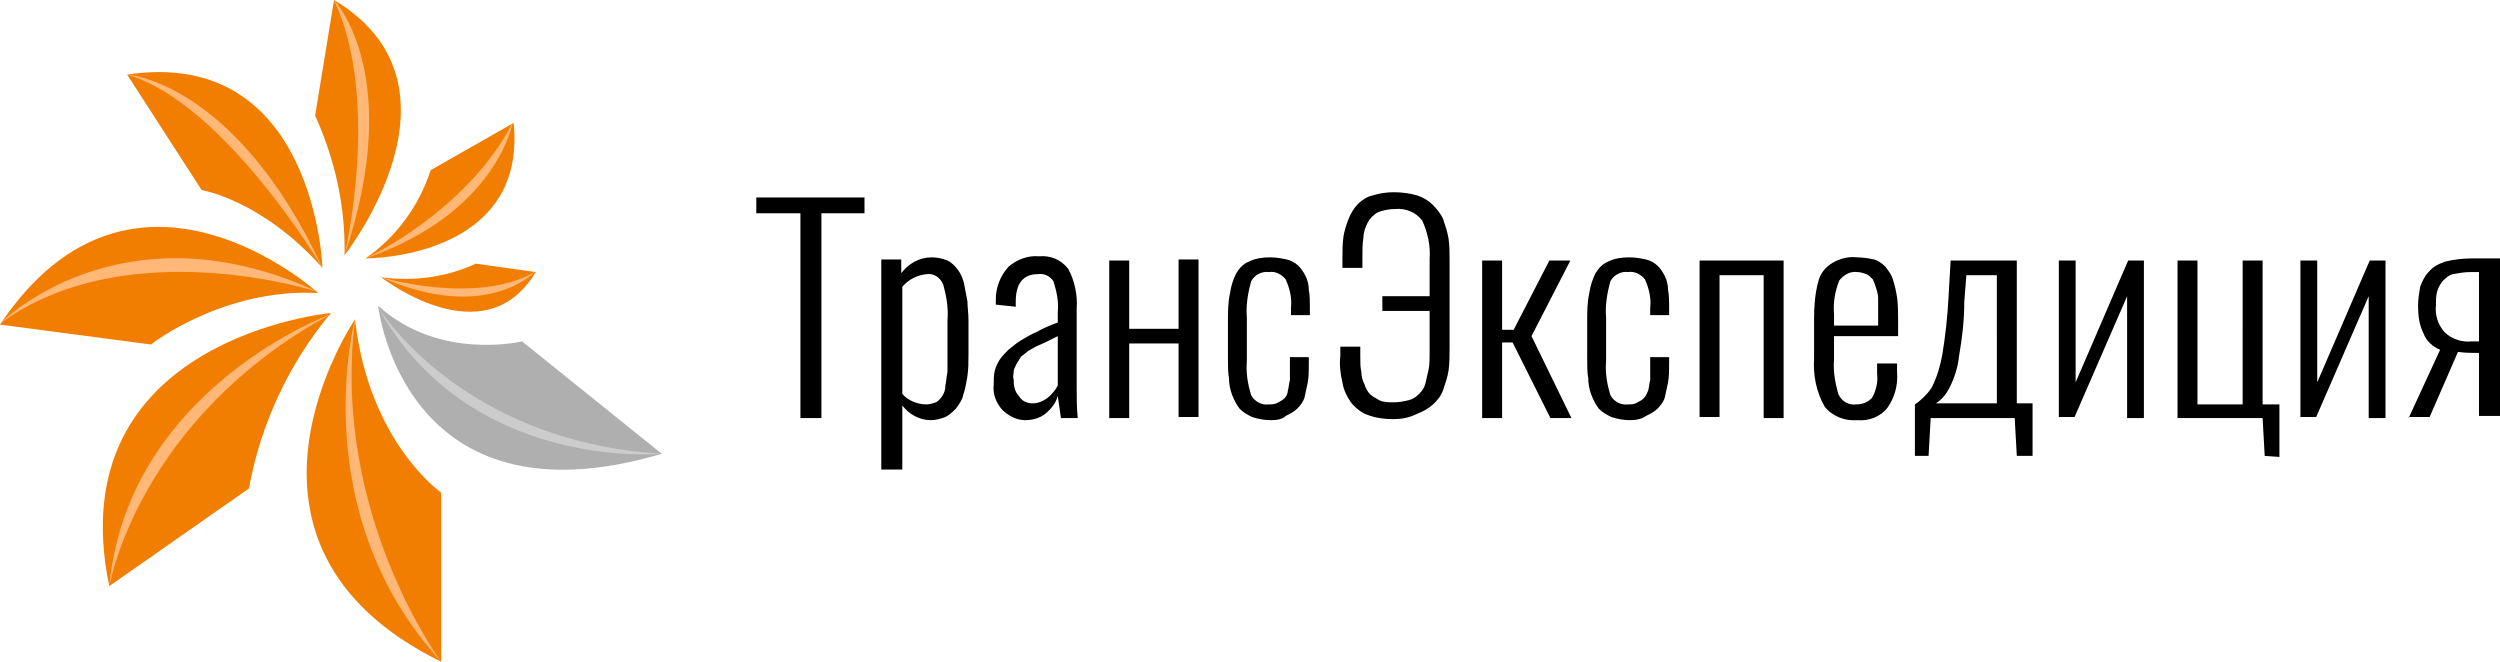 <?xml version="1.0" encoding="UTF-8"?> <!-- Generator: Adobe Illustrator 24.1.0, SVG Export Plug-In . SVG Version: 6.00 Build 0) --> <svg xmlns="http://www.w3.org/2000/svg" xmlns:xlink="http://www.w3.org/1999/xlink" id="Слой_1" x="0px" y="0px" viewBox="0 0 238 63" style="enable-background:new 0 0 238 63;" xml:space="preserve"> <style type="text/css"> .st0{fill-rule:evenodd;clip-rule:evenodd;fill:#F27E01;} .st1{fill-rule:evenodd;clip-rule:evenodd;fill:#AFAFB0;} .st2{fill-rule:evenodd;clip-rule:evenodd;fill:#FFB878;} .st3{fill-rule:evenodd;clip-rule:evenodd;fill:#CCCCCC;} </style> <desc>Created with Sketch.</desc> <path id="Shape" d="M76.2,39.8V20.3H72v-1.5h10.3v1.5h-4.1v19.5H76.2z M83.9,44.7v-20h1.9V26c0.7-0.9,1.7-1.5,2.9-1.5 c0.5,0,1,0.1,1.5,0.3c0.4,0.2,0.7,0.5,1,0.9c0.3,0.4,0.5,0.9,0.6,1.4c0.1,0.5,0.2,1.1,0.3,1.6c0,0.5,0.1,1.1,0.1,1.8v3.2 c0,0.7,0,1.4-0.1,2.1c-0.1,0.6-0.2,1.2-0.4,1.8c-0.1,0.5-0.4,0.9-0.7,1.3c-0.3,0.3-0.6,0.6-1,0.8c-0.5,0.2-1,0.3-1.4,0.3 c-1.1,0-2.1-0.6-2.7-1.4v6.1L83.9,44.7z M88.2,38.5c0.3,0,0.6-0.1,0.9-0.2c0.2-0.1,0.4-0.3,0.6-0.6c0.2-0.3,0.3-0.6,0.3-1 c0.1-0.4,0.1-0.9,0.2-1.3v-4.9c0.1-1.2-0.1-2.3-0.4-3.4c-0.3-0.7-0.9-1.1-1.6-1c-0.9,0.1-1.7,0.5-2.3,1.2v10.2 C86.4,38.1,87.3,38.5,88.2,38.5L88.2,38.5z M97.6,40c-0.8,0-1.6-0.4-2.2-1c-0.6-0.7-0.9-1.5-0.8-2.4c0-0.4,0-0.9,0.1-1.3 c0.1-0.4,0.3-0.8,0.5-1.1c0.2-0.3,0.5-0.6,0.8-0.9c0.4-0.3,0.7-0.6,1.2-0.9c0.5-0.3,1-0.6,1.5-0.8c0.5-0.3,1.2-0.6,2-0.9v-1 c0.1-1-0.1-1.9-0.4-2.9c-0.3-0.5-0.9-0.8-1.5-0.7c-1.4,0-2.1,0.9-2.1,2.6v0.5L94.8,29v-0.5c0-1.1,0.4-2.2,1.2-3.1 c0.8-0.7,1.9-1.1,2.9-1c1.1-0.1,2.1,0.3,2.8,1.2c0.6,1.1,0.9,2.5,0.8,3.8v7.4c0,1,0,2,0.1,3H101l-0.3-2.1c-0.2,0.7-0.6,1.2-1.2,1.7 C99,39.8,98.3,40,97.6,40L97.6,40z M98.3,38.4c0.5,0,1-0.2,1.4-0.5c0.4-0.3,0.8-0.8,1-1.2v-4.7l-0.2,0.1l-1,0.5L98.6,33 c-0.2,0.1-0.5,0.3-0.7,0.4l-0.5,0.4c-0.2,0.1-0.3,0.3-0.4,0.5c-0.1,0.1-0.2,0.3-0.3,0.5c-0.1,0.2-0.2,0.4-0.2,0.6 c0,0.2-0.1,0.5,0,0.7c0,0.6,0.1,1.2,0.5,1.6C97.3,38.2,97.8,38.4,98.3,38.4L98.3,38.4z M105.6,39.8v-15h1.9v6.5h4.7v-6.6h1.9v15 h-1.9v-7h-4.7v7.1L105.6,39.8z M121,40c-0.6,0-1.2-0.1-1.8-0.3c-0.4-0.2-0.8-0.4-1.2-0.8c-0.3-0.4-0.5-0.8-0.7-1.3 c-0.2-0.5-0.3-1.1-0.3-1.6c-0.1-0.5-0.1-1.2-0.1-1.9v-3.5c0-0.9,0-1.8,0.2-2.7c0.1-0.7,0.3-1.3,0.6-1.9c0.3-0.5,0.7-0.9,1.2-1.1 c0.6-0.3,1.3-0.4,2-0.4c0.6,0,1.1,0.1,1.6,0.2c0.4,0.1,0.8,0.3,1.1,0.6c0.3,0.3,0.5,0.6,0.7,1c0.2,0.4,0.3,0.9,0.3,1.3 c0.1,0.5,0.1,1.1,0.1,1.6V30h-1.8v-0.7c0.1-0.9-0.1-1.8-0.5-2.7c-0.4-0.5-1-0.8-1.6-0.7c-0.7-0.1-1.4,0.3-1.7,0.9 c-0.3,1.1-0.5,2.3-0.4,3.4v4.2c-0.1,1.1,0.1,2.2,0.4,3.2c0.3,0.6,1,1,1.7,0.9c0.3,0,0.6,0,0.9-0.2c0.2-0.1,0.4-0.2,0.6-0.4 c0.2-0.2,0.3-0.5,0.3-0.7c0.1-0.3,0.1-0.7,0.2-1v-2.2h1.8v0.7c0,0.6,0,1.1-0.1,1.7c-0.1,0.5-0.2,0.9-0.3,1.4 c-0.1,0.4-0.4,0.8-0.7,1.1c-0.3,0.3-0.7,0.5-1.1,0.7C122.1,39.9,121.6,40,121,40z M132.6,39.9c-0.8,0-1.6-0.1-2.4-0.4 c-0.6-0.2-1.2-0.7-1.6-1.2c-0.4-0.6-0.7-1.2-0.8-1.9c-0.2-0.8-0.3-1.7-0.2-2.5V33h1.9v0.9c0,0.6,0,1.1,0.1,1.5 c0,0.4,0.1,0.8,0.3,1.2c0.1,0.3,0.3,0.7,0.5,0.9c0.3,0.3,0.6,0.4,0.9,0.6c0.4,0.2,0.9,0.2,1.4,0.2c0.5,0,1-0.1,1.4-0.2 c0.4-0.1,0.7-0.3,1-0.6c0.3-0.3,0.5-0.6,0.6-1c0.1-0.4,0.2-0.9,0.3-1.3c0.1-0.5,0.1-1.1,0.1-1.6v-4h-4.5v-1.4h4.5v-3.6 c0.1-1.2-0.2-2.5-0.7-3.6c-0.6-0.8-1.6-1.2-2.6-1.1c-0.5,0-1.1,0.1-1.6,0.3c-0.4,0.2-0.8,0.6-1,1c-0.2,0.4-0.4,0.9-0.4,1.4 c-0.1,0.6-0.1,1.3-0.1,1.9v1h-1.9v-0.9c0-0.7,0-1.4,0.1-2.1c0.1-0.6,0.3-1.2,0.5-1.7c0.2-0.5,0.5-1,0.9-1.4c0.4-0.4,0.9-0.7,1.4-0.8 c0.6-0.2,1.3-0.3,2-0.3c0.7,0,1.5,0.1,2.2,0.3c0.6,0.2,1.1,0.5,1.5,0.9c0.4,0.4,0.8,0.9,1,1.4c0.2,0.6,0.4,1.2,0.5,1.8 c0.1,0.7,0.1,1.4,0.1,2.1v8.3c0,0.7,0,1.5-0.1,2.2c-0.1,0.6-0.3,1.2-0.5,1.8c-0.4,1.1-1.4,1.9-2.5,2.3 C134.1,39.8,133.4,39.9,132.6,39.9L132.6,39.9z M141.1,39.8v-15h1.9v6.6h1.1l3.4-6.6h2l-3.7,7.2l3.8,7.8h-2l-3.6-7.2h-1v7.2H141.1z M155.2,40c-0.6,0-1.2-0.1-1.8-0.3c-0.4-0.2-0.8-0.4-1.2-0.8c-0.3-0.4-0.5-0.8-0.7-1.3c-0.2-0.5-0.3-1.1-0.3-1.6 c-0.1-0.5-0.1-1.2-0.1-1.9v-3.5c0-0.9,0-1.8,0.2-2.7c0.1-0.7,0.3-1.3,0.6-1.9c0.3-0.5,0.7-0.9,1.2-1.1c0.6-0.3,1.3-0.4,2-0.4 c0.6,0,1.1,0.1,1.6,0.2c0.4,0.1,0.8,0.3,1.1,0.6c0.3,0.3,0.5,0.6,0.7,1c0.2,0.4,0.3,0.9,0.3,1.3c0.1,0.5,0.1,1.1,0.1,1.6V30h-1.8 v-0.7c0.1-0.9-0.1-1.8-0.5-2.7c-0.4-0.5-1-0.8-1.6-0.7c-0.7-0.1-1.4,0.3-1.7,0.9c-0.3,1.1-0.5,2.3-0.4,3.4v4.2 c-0.1,1.1,0.1,2.2,0.4,3.2c0.3,0.6,1,1,1.7,0.9c0.3,0,0.6,0,0.9-0.2c0.2-0.1,0.4-0.2,0.6-0.4c0.2-0.2,0.3-0.5,0.4-0.7 c0.1-0.3,0.1-0.7,0.2-1v-2.2h1.8v0.7c0,0.6,0,1.1-0.1,1.7c-0.1,0.5-0.2,0.9-0.3,1.4c-0.1,0.4-0.4,0.8-0.7,1.1 c-0.3,0.3-0.7,0.5-1.1,0.7C156.3,39.9,155.7,40,155.2,40L155.2,40z M161.8,39.8v-15h8v15h-1.9V26.2h-4.2v13.5H161.8z M176.8,40 c-1.2,0.1-2.4-0.4-3.1-1.3c-0.8-1.4-1.1-3-1-4.6v-3.8c0-1.2,0.1-2.4,0.4-3.5c0.2-0.8,0.7-1.4,1.4-1.8c0.7-0.4,1.5-0.6,2.3-0.5 c0.6,0,1.1,0.1,1.6,0.2c0.4,0.1,0.8,0.4,1.1,0.7c0.3,0.4,0.6,0.8,0.7,1.2c0.2,0.6,0.3,1.1,0.4,1.7c0.1,0.8,0.1,1.5,0.1,2.3V32h-6.1 v2.2c-0.1,1.1,0.1,2.2,0.4,3.3c0.3,0.7,1,1.1,1.7,1c0.6,0,1.1-0.2,1.5-0.6c0.4-0.7,0.6-1.5,0.5-2.3v-1h1.9v0.8 c0.1,1.2-0.2,2.4-0.9,3.4C179,39.7,177.9,40.1,176.8,40L176.8,40z M174.6,31h4.2v-2.6c0-0.3-0.1-0.7-0.2-1c-0.1-0.3-0.2-0.6-0.3-0.8 c-0.2-0.2-0.4-0.4-0.6-0.5c-0.3-0.1-0.6-0.2-0.9-0.2c-0.7-0.1-1.3,0.3-1.7,0.8c-0.4,1-0.6,2.1-0.5,3.2L174.6,31z M182.3,43.4v-4.9 c0.6-0.4,1.2-1,1.6-1.6c0.5-1,0.8-2,1-3.1c0.3-1.8,0.5-3.6,0.6-5.5l0.2-3.5h6.3v13.6h1.5v5H192l-0.2-3.6h-8l-0.2,3.6L182.3,43.4z M184.3,38.4h5.8V26.2h-2.9l-0.2,2.5c0,1.8-0.2,3.5-0.5,5.2c-0.1,1-0.4,2-0.9,3C185.3,37.5,184.9,38,184.3,38.4L184.3,38.4z M196,39.8v-15h1.6v11.6l5-11.6h1.5v15h-1.6V28.2l-5,11.5H196z M215.6,43.4l-0.2-3.6h-8.1v-15h1.9v13.7h4.3V24.8h1.9v13.7h1.6v5 L215.6,43.4z M219,39.8v-15h1.6v11.6l5-11.6h1.5v15h-1.6V28.2l-5,11.5H219z M229.3,39.8l3-6.5c-0.7-0.3-1.3-0.8-1.6-1.6 c-0.4-0.8-0.5-1.7-0.5-2.6c0-0.6,0.1-1.2,0.2-1.8c0.2-0.5,0.4-1,0.8-1.4c0.4-0.5,1-0.8,1.6-1c0.8-0.2,1.7-0.3,2.6-0.3h2.7v15H236v-6 c-0.7,0-1.3,0-2-0.1l-2.7,6.2H229.3z M235.3,32.5h0.7v-6.6h-0.8c-0.6,0-1.1,0.1-1.7,0.2c-0.4,0.1-0.7,0.4-1,0.7 c-0.2,0.3-0.4,0.6-0.5,1c-0.1,0.4-0.1,0.9-0.1,1.3c-0.1,0.9,0.2,1.8,0.8,2.5C233.4,32.3,234.4,32.6,235.3,32.5L235.3,32.5z"></path> <path id="Shape_1_" class="st0" d="M45.3,25.1c-2.8,1.3-5.9,1.7-9,1.3c0,0,9.8,7.7,14.7-0.5L45.3,25.1z M10.4,55.8l13.3-9.3 c1.1-6.1,3.8-11.9,7.8-16.7C31.5,29.8,5.5,32.2,10.4,55.8z M30.3,27.9c0,0-17.6-16-30.3,3l14.4,1.9C14.4,32.7,21.4,27.4,30.3,27.9 L30.3,27.9z M33.8,30.4c0,0-14.6,21.4,8.2,32.6V46.9C42,46.9,35.1,42.1,33.8,30.4L33.8,30.4z M30.7,25.5c0,0-0.7-21.1-18.6-18.4 l7.1,11C19.2,18.1,24.9,19,30.7,25.5L30.7,25.5z M31.8,0L30,11c1.9,4.2,2.9,8.7,2.8,13.3C32.8,24.3,45.5,8.2,31.8,0z M34.8,24.6 c0,0,15.4,0.1,14.1-12.9L41,16.2C39.9,19.6,37.7,22.6,34.8,24.6L34.8,24.6z"></path> <path id="Path" class="st1" d="M36,29.1c0,0,2.3,21.4,27,14.1L49.7,32.5C49.7,32.5,41.8,34.4,36,29.1z"></path> <path id="Shape_2_" class="st2" d="M31.8,0c0,0,6.8,7.1,1,24.3C32.8,24.3,36.3,9.6,31.8,0z M48.8,11.7c0,0-1.5,8.6-14,12.9 C34.8,24.6,44.4,20.2,48.8,11.7z M50.9,25.9c0,0-4.6,4.9-14.6,0.5C36.3,26.4,45.3,29.1,50.9,25.9z M33.8,30.4c0,0-4.9,18.3,8.2,32.6 C42,63,31.5,48.9,33.8,30.4z M31.5,29.9c0,0-19.4,7.1-21.1,26C10.4,55.8,13.1,39.9,31.5,29.9z M12.1,7.1c0,0,10.3,0.6,18.6,18.4 C30.7,25.5,21.4,9.8,12.1,7.1z M0,30.8c0,0,11.5-11.7,30.3-3C30.3,27.8,12.2,21.9,0,30.8z"></path> <path id="Path_1_" class="st3" d="M63,43.2c0,0-18.4,1.8-27.1-14.1C35.9,29.1,43.6,42,63,43.2z"></path> </svg> 